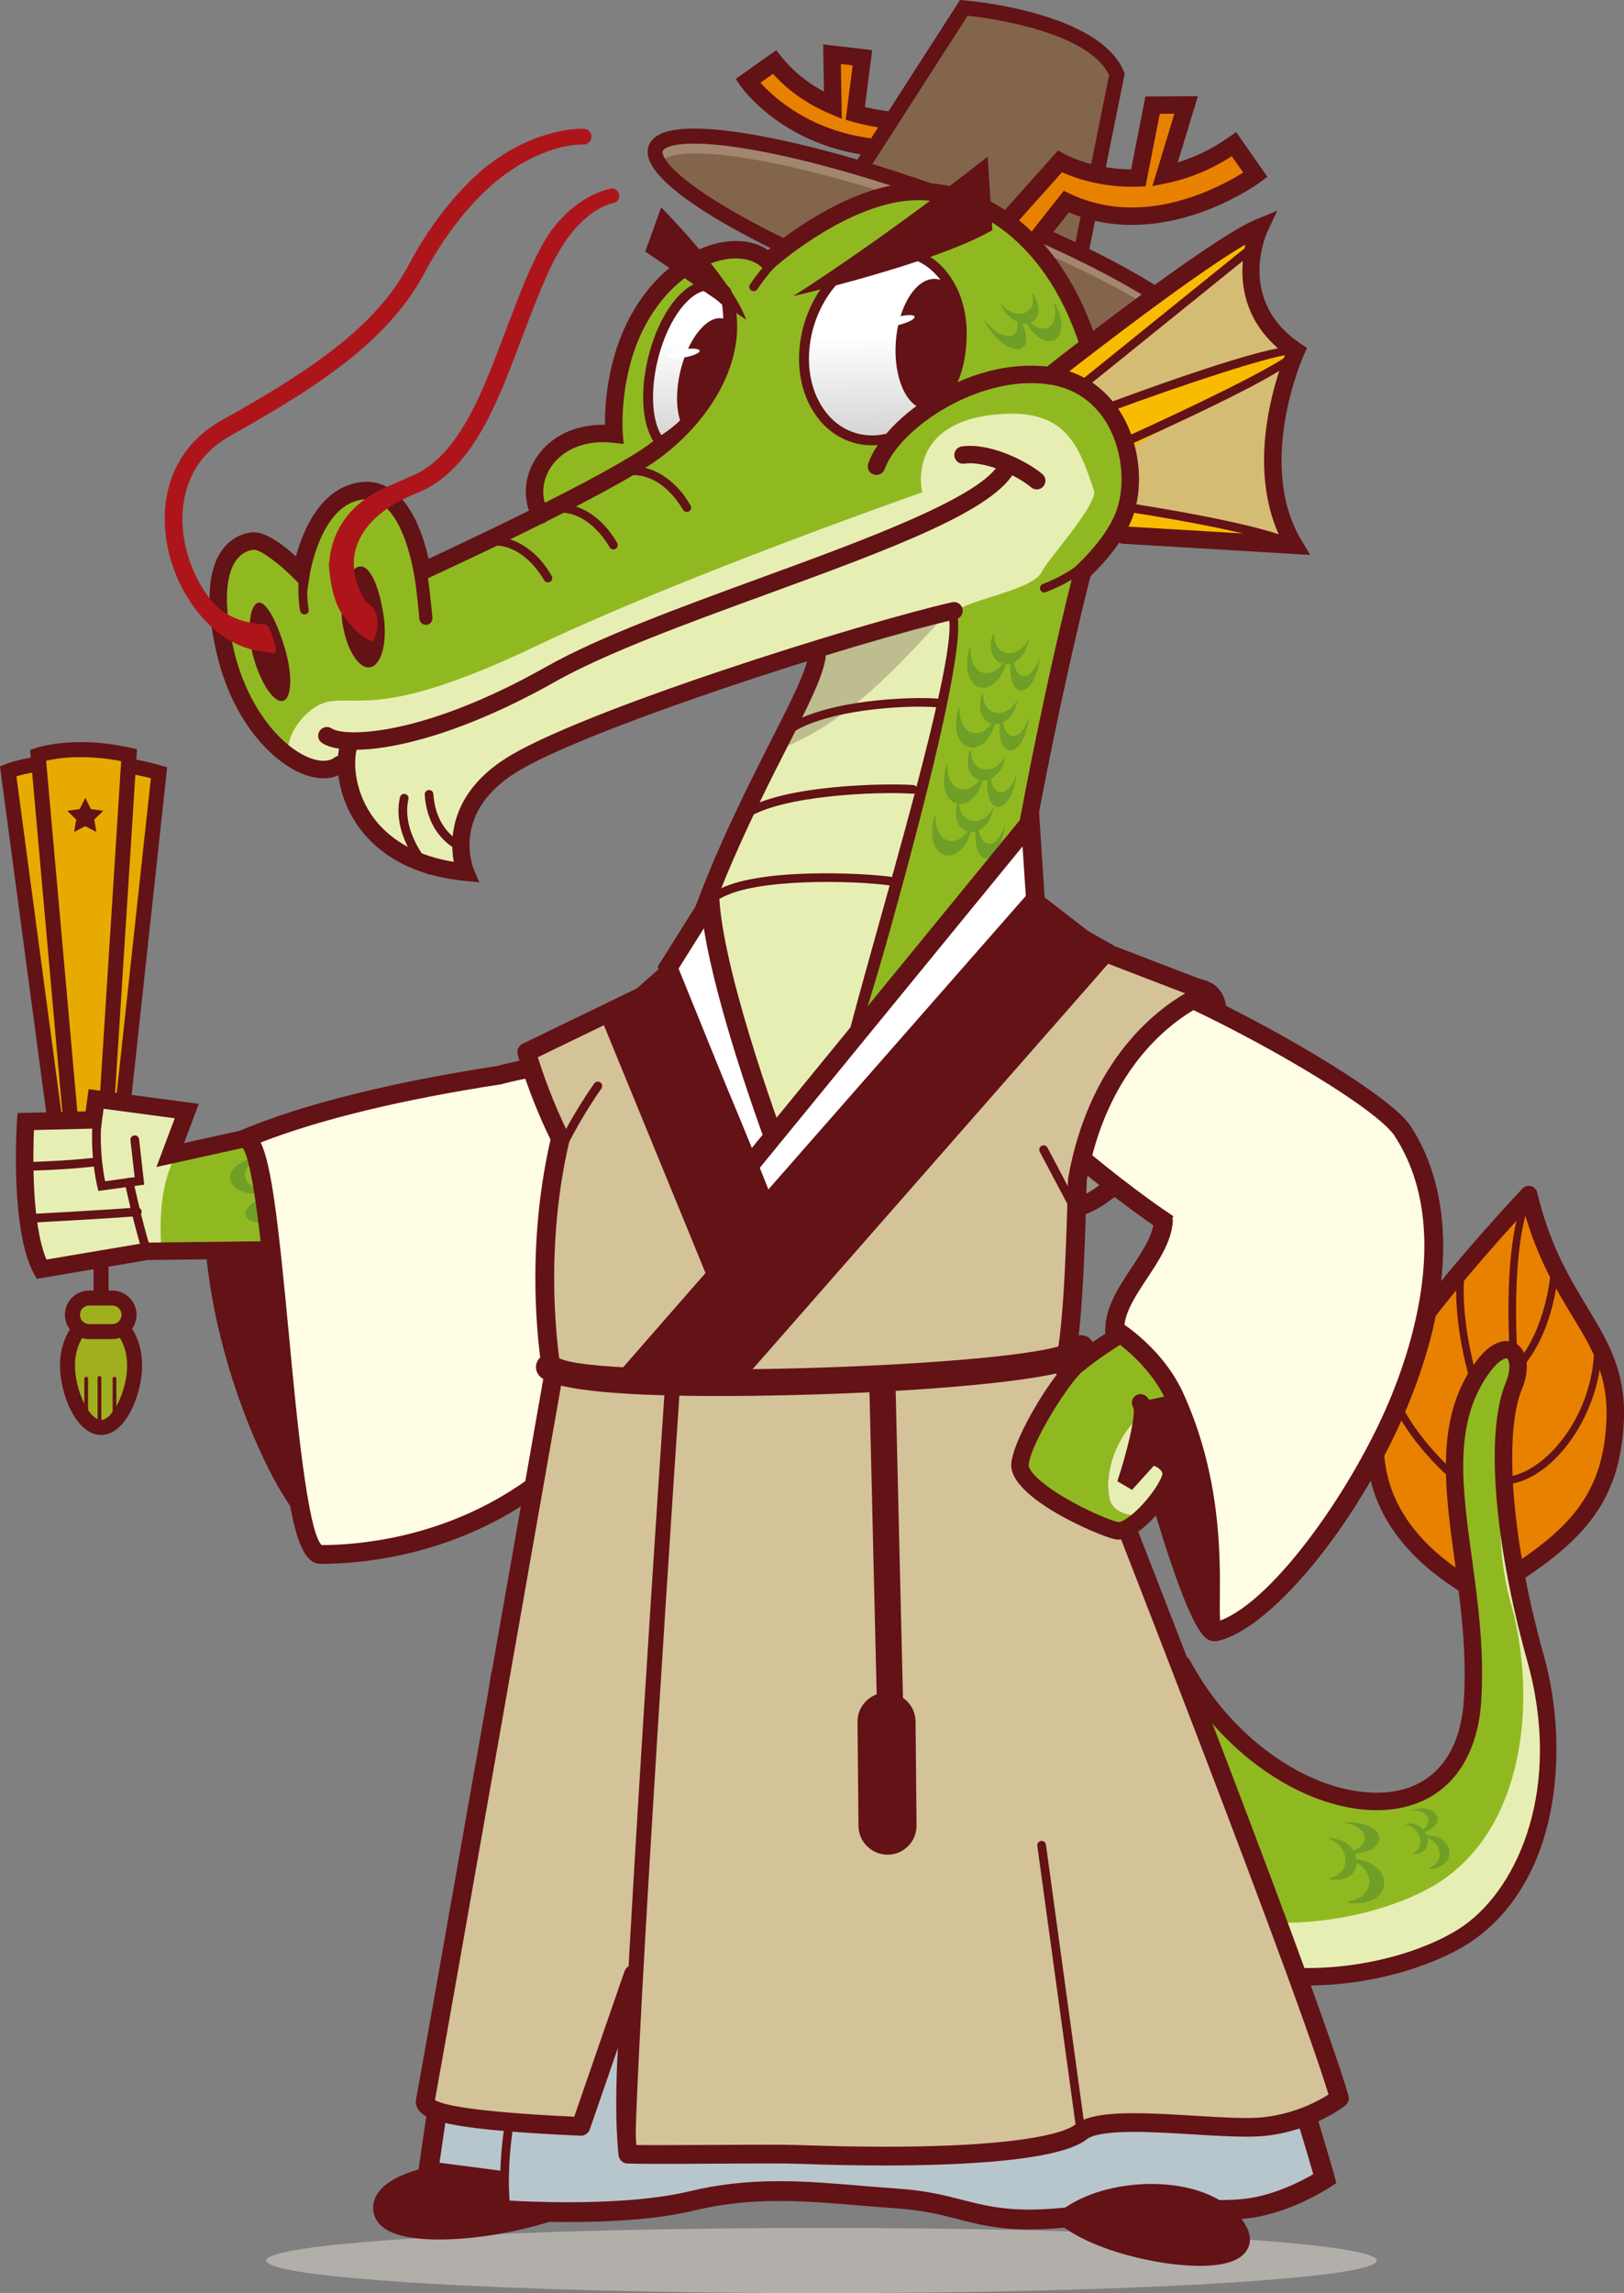 <?xml version="1.0" encoding="iso-8859-1"?>
<!-- Generator: Adobe Illustrator 26.0.1, SVG Export Plug-In . SVG Version: 6.00 Build 0)  -->
<svg version="1.1" id="&#xB808;&#xC774;&#xC5B4;_1" xmlns="http://www.w3.org/2000/svg" xmlns:xlink="http://www.w3.org/1999/xlink"
	 x="0px" y="0px" viewBox="0 0 64.012 90.34" style="enable-background:new 0 0 64.012 90.34;" xml:space="preserve">
<rect x="0" y="0" width="64.012" height="90.34" fill="#808080" stroke="none"/>
<g>
	<path style="opacity:0.58;fill:#D5CFC6;" d="M54.266,89.056c0,0.709-9.798,1.284-21.888,1.284c-12.088,0-21.887-0.575-21.887-1.284
		c0-0.711,9.799-1.286,21.887-1.286C44.467,87.77,54.266,88.345,54.266,89.056z"/>
	<g>
		<path style="fill:#631216;" d="M8.056,47.889c0,5.758,3.322,12.403,4.43,12.403c1.108,0-0.874-13.547-0.874-13.547L8.056,47.889z"
			/>
		<g>
			<g>
				<path style="fill:#E7AA00;" d="M3.387,45.928l-0.7-15.723c0,0,1.414-0.396,3.582,0.24L4.66,45.273L3.387,45.928z"/>
				<path style="fill:#631216;" d="M3.113,46.403l-0.732-16.42l0.227-0.063c0.019-0.006,0.483-0.132,1.272-0.132
					c0.795,0,1.626,0.124,2.471,0.372l0.237,0.07L4.936,45.463L3.113,46.403z M2.993,30.444l0.669,15.01l0.721-0.372L5.947,30.66
					c-0.708-0.187-1.403-0.282-2.067-0.282C3.486,30.378,3.182,30.413,2.993,30.444z"/>
			</g>
			<g>
				<path style="fill:#E7AA00;" d="M2.399,45.922l-2.077-15.54c0,0,1.371-0.581,3.58-0.236L3.607,45.101L2.399,45.922z"/>
				<path style="fill:#631216;" d="M2.17,46.434L0,30.197l0.207-0.087c0.036-0.015,0.888-0.369,2.319-0.369
					c0.464,0,0.943,0.038,1.422,0.112l0.256,0.041L3.899,45.26L2.17,46.434z M0.647,30.583l1.982,14.826l0.685-0.466l0.288-14.542
					c-0.363-0.046-0.725-0.07-1.077-0.07C1.616,30.331,0.962,30.487,0.647,30.583z"/>
			</g>
			<g>
				<path style="fill:#E7AA00;" d="M2.896,45.403L1.502,29.749c0,0,1.394-0.489,3.586,0l-0.95,14.914L2.896,45.403z"/>
				<path style="fill:#631216;" d="M2.644,45.898L1.187,29.546l0.217-0.076c0.027-0.009,0.68-0.234,1.781-0.234
					c0.638,0,1.301,0.076,1.968,0.225l0.246,0.055L4.423,44.838L2.644,45.898z M1.817,29.97l1.331,14.94l0.705-0.42l0.923-14.504
					c-0.541-0.105-1.075-0.158-1.592-0.158C2.546,29.827,2.074,29.91,1.817,29.97z"/>
			</g>
		</g>
		<g>
			<path style="fill:#979481;" d="M41.725,47.212c1.318,2.156,7.826-6.793,5.907-8.122C45.713,37.762,40.102,44.554,41.725,47.212z"
				/>
			<path style="fill:#631216;" d="M42.308,47.916L42.308,47.916c-0.378-0.001-0.696-0.182-0.898-0.511
				c-0.844-1.38,0.039-3.385,0.641-4.457c1.212-2.161,3.413-4.396,4.998-4.396c0.3,0,0.565,0.079,0.793,0.236
				c0.382,0.264,0.745,0.872,0.31,2.264C47.383,43.512,44.143,47.916,42.308,47.916z M47.049,39.289
				c-1.119,0-3.154,1.878-4.355,4.02c-0.889,1.584-1.127,2.938-0.654,3.711c0.068,0.112,0.146,0.157,0.267,0.157l0,0
				c1.24,0,4.361-3.854,5.14-6.345c0.231-0.742,0.222-1.266-0.026-1.438C47.319,39.323,47.198,39.289,47.049,39.289z"/>
		</g>
		<g>
			<g>
				<path style="fill:#E88100;" d="M59.077,62.418c3.101-1.92,4.436-3.393,4.583-6.399c0.175-3.514-2.297-4.337-3.402-8.957
					c0,0-2.451,2.583-4.281,5.02c-1.63,2.171-3.692,6.94,1.771,10.337H59.077z"/>
				<path style="fill:#631216;" d="M59.077,62.761h-1.329c-0.064,0-0.126-0.018-0.181-0.052c-2.049-1.273-3.262-2.854-3.608-4.699
					c-0.517-2.754,1.046-5.208,1.742-6.135c1.822-2.425,4.283-5.024,4.308-5.05c0.087-0.091,0.217-0.128,0.338-0.095
					c0.121,0.032,0.216,0.13,0.245,0.252c0.497,2.081,1.279,3.374,1.969,4.513c0.827,1.366,1.541,2.546,1.443,4.54
					c-0.161,3.259-1.725,4.805-4.746,6.675C59.203,62.743,59.141,62.761,59.077,62.761z M57.847,62.074h1.133
					c2.822-1.758,4.192-3.131,4.338-6.074c0.088-1.785-0.544-2.83-1.344-4.151c-0.646-1.068-1.371-2.265-1.889-4.097
					c-0.78,0.845-2.487,2.74-3.833,4.535c-0.642,0.854-2.083,3.11-1.617,5.596C54.938,59.507,56.019,60.917,57.847,62.074z"/>
			</g>
			<g>
				<path style="fill:#631216;" d="M57.383,58.384c-0.033,0-0.067-0.011-0.094-0.035c-0.096-0.08-2.363-1.99-2.755-4.143
					c-0.015-0.08,0.038-0.156,0.118-0.172c0.079-0.014,0.157,0.038,0.172,0.119c0.372,2.048,2.63,3.95,2.653,3.968
					c0.063,0.052,0.071,0.145,0.018,0.208C57.467,58.366,57.425,58.384,57.383,58.384z"/>
				<path style="fill:#631216;" d="M58.155,54.714c-0.062,0-0.12-0.04-0.14-0.102c-0.032-0.096-0.78-2.372-0.586-4.502
					c0.007-0.081,0.078-0.14,0.16-0.133c0.081,0.007,0.141,0.079,0.133,0.161c-0.188,2.069,0.565,4.358,0.572,4.382
					c0.026,0.077-0.016,0.16-0.093,0.187C58.187,54.711,58.171,54.714,58.155,54.714z"/>
				<path style="fill:#631216;" d="M59.701,54.134c-0.016,0-0.034-0.001-0.05-0.008c-0.053-0.021-0.091-0.069-0.096-0.126
					c-0.018-0.197-0.423-4.839,0.57-7c0.034-0.074,0.122-0.107,0.196-0.073c0.074,0.034,0.106,0.121,0.072,0.196
					c-0.808,1.763-0.644,5.388-0.569,6.511c1.096-1.318,1.273-3.307,1.275-3.329c0.007-0.081,0.078-0.141,0.159-0.135
					c0.082,0.007,0.142,0.078,0.135,0.16c-0.009,0.096-0.214,2.388-1.588,3.762C59.778,54.119,59.74,54.134,59.701,54.134z"/>
				<path style="fill:#631216;" d="M59.289,58.495c-0.077,0-0.141-0.06-0.147-0.139c-0.006-0.082,0.056-0.151,0.138-0.157
					c1.611-0.101,3.557-2.434,3.557-5.178c0-0.082,0.066-0.148,0.147-0.148c0.082,0,0.148,0.066,0.148,0.148
					c0,2.64-1.898,5.352-3.833,5.473C59.295,58.495,59.292,58.495,59.289,58.495z"/>
			</g>
			<path style="fill:#90B921;" d="M46.822,65.961c3.247,5.611,10.828,7.251,11.222,1.034c0.327-5.18-1.979-9.719,0.327-13.033
				c1.046-1.506,1.824-0.617,1.296,0.648c-0.72,1.729-0.504,5.836,0.866,10.736c0.917,3.281,0.735,8.373-2.604,10.772
				c-1.645,1.182-5.212,2.215-8.638,1.548l-7.31-3.765L46.822,65.961z"/>
			<path style="fill:#E7EEB4;" d="M59.29,58.347c-0.228,1.443-0.224,3.082,0.277,4.873c0.917,3.282,0.734,8.374-2.603,10.772
				c-1.647,1.183-5.214,2.215-8.639,1.549l-5.588-2.879l-0.756,1.238l7.31,3.765c3.426,0.666,6.993-0.366,8.638-1.548
				c3.34-2.399,3.521-7.49,2.604-10.772C59.792,62.697,59.39,60.282,59.29,58.347z"/>
			<path style="fill:#631216;" d="M51.526,78.219c-0.792,0-1.566-0.072-2.302-0.216l-0.048-0.009l-0.044-0.023l-7.637-3.934
				l5.333-8.748l0.289,0.501c1.65,2.847,4.591,4.836,7.152,4.836c2.033,0,3.284-1.331,3.43-3.653
				c0.122-1.932-0.126-3.757-0.367-5.523c-0.387-2.838-0.751-5.518,0.755-7.684c0.539-0.775,0.998-0.937,1.288-0.937
				c0.257,0,0.478,0.119,0.625,0.34c0.246,0.369,0.24,0.958-0.017,1.573c-0.614,1.473-0.58,5.295,0.878,10.512
				c0.52,1.86,0.629,3.999,0.301,5.868c-0.406,2.317-1.455,4.14-3.035,5.275C56.866,77.303,54.335,78.219,51.526,78.219z
				 M49.404,77.339c0.678,0.129,1.392,0.193,2.122,0.193c2.656,0,5.029-0.849,6.202-1.693c2.157-1.55,3.852-5.466,2.472-10.402
				c-1.32-4.726-1.654-9.029-0.851-10.96c0.185-0.442,0.171-0.79,0.08-0.928c-0.025-0.035-0.038-0.035-0.054-0.035
				c-0.103,0-0.371,0.136-0.724,0.643c-1.354,1.946-1.023,4.381-0.638,7.2c0.245,1.799,0.498,3.658,0.372,5.659
				c-0.17,2.69-1.709,4.297-4.116,4.297c-2.644,0-5.638-1.906-7.448-4.694l-4.357,7.147L49.404,77.339z"/>
			<g style="opacity:0.4;">
				<g>
					<path style="fill:#417730;" d="M53.15,74.968c2.039,0.201,1.812-1.981-0.324-1.724L53.15,74.968z"/>
					<path style="fill:#90B921;" d="M52.568,74.921c2.04,0.201,1.812-1.98-0.324-1.724L52.568,74.921z"/>
				</g>
				<g>
					<path style="fill:#417730;" d="M52.943,73.048c2.026,0.086,1.867-1.484-0.271-1.235L52.943,73.048z"/>
					<path style="fill:#90B921;" d="M52.364,73.032c2.027,0.085,1.865-1.484-0.273-1.236L52.364,73.032z"/>
				</g>
				<g>
					<path style="fill:#417730;" d="M52.418,74.038c1.563,0.224,1.35-1.806-0.278-1.606L52.418,74.038z"/>
					<path style="fill:#90B921;" d="M51.973,73.984c1.562,0.224,1.349-1.804-0.279-1.605L51.973,73.984z"/>
				</g>
			</g>
			<g style="opacity:0.4;">
				<g>
					<path style="fill:#417730;" d="M56.356,73.635c1.346-0.139,0.79-1.721-0.533-1.23L56.356,73.635z"/>
					<path style="fill:#90B921;" d="M55.973,73.681c1.347-0.137,0.789-1.721-0.532-1.23L55.973,73.681z"/>
				</g>
				<g>
					<path style="fill:#417730;" d="M55.862,72.242c1.316-0.223,0.917-1.362-0.407-0.876L55.862,72.242z"/>
					<path style="fill:#90B921;" d="M55.487,72.312c1.316-0.224,0.917-1.362-0.407-0.876L55.487,72.312z"/>
				</g>
				<g>
					<path style="fill:#417730;" d="M55.712,73.048c1.045-0.054,0.526-1.525-0.481-1.148L55.712,73.048z"/>
					<path style="fill:#90B921;" d="M55.416,73.071c1.045-0.055,0.526-1.526-0.481-1.148L55.416,73.071z"/>
				</g>
			</g>
		</g>
		<g>
			<path style="fill:#FFFDE4;" d="M45.86,48.098c-0.103,1.433-1.924,2.818-1.921,4.281c0,0,1.593,0.964,2.364,2.659
				c2.215,4.873,0.982,9.387,1.618,9.24c3.405-0.783,11.738-13.066,7.349-19.741c-1.143-1.737-11.559-7.337-13.397-6.775
				c-2.367,4.432-1.004,6.431,0.91,8.009C44.531,47.212,45.86,48.098,45.86,48.098z"/>
			<path style="fill:#631216;" d="M47.893,64.651L47.893,64.651c-0.126,0-0.244-0.05-0.333-0.14
				c-0.227-0.229-0.224-0.654-0.217-1.585c0.013-1.618,0.036-4.627-1.376-7.736c-0.715-1.572-2.204-2.485-2.218-2.494l-0.178-0.107
				l-0.001-0.207c-0.003-0.869,0.523-1.663,1.031-2.432c0.387-0.586,0.755-1.141,0.863-1.675c-0.433-0.301-1.555-1.097-2.917-2.219
				c-1.991-1.641-3.491-3.803-0.999-8.468l0.073-0.134l0.146-0.045c0.122-0.037,0.26-0.055,0.424-0.055
				c2.608,0,12.267,5.275,13.389,6.982c1.736,2.639,1.735,6.48-0.002,10.815c-1.823,4.545-5.361,8.978-7.571,9.488
				C47.967,64.647,47.93,64.651,47.893,64.651z M44.321,52.189c0.466,0.323,1.662,1.254,2.319,2.697
				c1.48,3.256,1.456,6.372,1.442,8.045c-0.003,0.328-0.006,0.688,0.01,0.912c2.134-0.783,5.342-5.333,6.799-8.968
				c0.953-2.377,2.229-6.854,0.071-10.134c-1.034-1.573-10.371-6.65-12.772-6.65c-0.027,0-0.051,0.001-0.074,0.003
				c-2.233,4.291-0.708,6.065,0.902,7.391c1.714,1.413,3.034,2.297,3.047,2.305l0.179,0.12l-0.015,0.214
				c-0.055,0.788-0.541,1.523-1.01,2.233C44.795,50.995,44.394,51.602,44.321,52.189z"/>
		</g>
		<g>
			<g>
				<path style="fill:#631216;" d="M49.995,52.379c-1.611-0.804-3.711-0.39-5.745-0.307c-0.1,0.313-0.163,0.615-0.161,0.899
					c0,0,2.878,11.529,3.833,11.307c1.577-0.362,4.209-3.191,6.147-6.787C53.305,55.343,52.03,53.496,49.995,52.379z"/>
				<path style="fill:#631216;" d="M47.895,64.651L47.895,64.651c-0.377-0.001-0.891-0.001-2.626-5.922
					c-0.821-2.801-1.532-5.641-1.539-5.669l-0.012-0.088c-0.001-0.303,0.058-0.634,0.181-1.013l0.08-0.245l0.257-0.01
					c0.435-0.019,0.882-0.052,1.314-0.085c0.627-0.047,1.277-0.096,1.898-0.096c1.13,0,1.991,0.168,2.711,0.528
					c1.953,1.071,3.381,2.857,4.257,5.317l0.055,0.154l-0.077,0.144c-1.961,3.64-4.649,6.573-6.39,6.973
					C47.968,64.647,47.931,64.651,47.895,64.651z M44.458,52.927c1.237,4.946,2.847,10.283,3.485,10.964
					c1.327-0.402,3.767-2.857,5.722-6.43c-0.816-2.203-2.11-3.804-3.848-4.756c-0.601-0.301-1.357-0.443-2.368-0.443
					c-0.593,0-1.201,0.046-1.843,0.094c-0.352,0.027-0.714,0.054-1.074,0.074C44.485,52.612,44.461,52.778,44.458,52.927z"/>
			</g>
		</g>
		<g>
			<g>
				<g>
					<g>
						<path style="fill:#631216;" d="M21.754,87.086c-2.659,0.886-6.424,1.108-6.645,0c-0.22-1.107,2.879-1.993,6.645-1.328V87.086z
							"/>
						<path style="fill:#631216;" d="M17.306,88.227c-1.571,0-2.438-0.358-2.58-1.064c-0.042-0.208-0.035-0.525,0.237-0.856
							c0.591-0.721,2.217-1.169,4.244-1.169c0.853,0,1.731,0.079,2.614,0.235l0.324,0.057v1.938l-0.267,0.089
							C20.453,87.932,18.7,88.227,17.306,88.227z M19.207,85.919c-2.003,0-3.292,0.458-3.64,0.883
							c-0.094,0.114-0.08,0.182-0.075,0.207c0.035,0.175,0.548,0.436,1.815,0.436c1.231,0,2.76-0.244,4.058-0.644v-0.714
							C20.634,85.976,19.911,85.919,19.207,85.919z"/>
					</g>
					<g>
						<path style="fill:#B7C6CC;" d="M19.741,66.002c-0.793,5.453-2.86,19.535-2.86,19.535l2.594,0.34l0.298,1.189
							c0,0,4.597,0.34,7.472-0.354c2.874-0.694,5.254-0.298,8.128-0.099c2.874,0.198,3.197,1.183,7.162,0.686
							c3.965-0.495,5.056-0.099,6.642-0.296c1.586-0.199,3.046-1.169,3.046-1.169s-5.806-21.073-12.893-27.275l-17.11,0.009
							L19.741,66.002z"/>
						<path style="fill:#631216;" d="M40.567,87.828c-1.238,0-2.004-0.196-2.814-0.404c-0.673-0.173-1.369-0.352-2.408-0.423
							c-0.504-0.035-0.993-0.076-1.473-0.116c-1.09-0.092-2.12-0.177-3.158-0.177c-1.226,0-2.299,0.121-3.379,0.382
							c-1.233,0.297-2.899,0.448-4.954,0.448l0,0c-1.481,0-2.592-0.081-2.638-0.084l-0.282-0.021l-0.301-1.206l-2.723-0.356
							l0.058-0.392c0,0,2.066-14.083,2.86-19.534l0.015-0.068l2.566-7.701l17.539-0.01l0.111,0.097
							c2.987,2.614,6.087,8.036,9.212,16.116c2.317,5.992,3.787,11.296,3.802,11.349l0.074,0.272l-0.236,0.156
							c-0.062,0.043-1.555,1.025-3.213,1.232c-0.352,0.044-0.701,0.063-1.135,0.063c-0.235,0-0.477-0.005-0.738-0.011
							c-0.298-0.007-0.621-0.015-0.987-0.015c-0.731,0-1.919,0.028-3.782,0.259C41.825,87.782,41.166,87.828,40.567,87.828z
							 M30.714,85.928c1.07,0,2.117,0.088,3.223,0.18c0.476,0.039,0.962,0.081,1.462,0.115c1.109,0.077,1.841,0.264,2.547,0.445
							c0.762,0.194,1.481,0.379,2.621,0.379c0.565,0,1.193-0.043,1.919-0.134c1.905-0.238,3.125-0.266,3.878-0.266
							c0.372,0,0.702,0.008,1.005,0.014c0.254,0.005,0.491,0.011,0.72,0.011c0.4,0,0.72-0.018,1.037-0.057
							c1.114-0.139,2.178-0.693,2.639-0.961c-0.719-2.509-6.156-20.927-12.585-26.704l-16.682,0.008l-2.378,7.135
							c-0.717,4.933-2.458,16.8-2.796,19.109l2.464,0.321l0.292,1.171c0.422,0.025,1.278,0.064,2.3,0.064
							c1.965,0,3.615-0.147,4.771-0.425C28.294,86.056,29.425,85.928,30.714,85.928z"/>
					</g>
					<path style="fill:#631216;" d="M19.94,87.174c-0.088,0-0.163-0.066-0.171-0.155c-0.467-4.662,2.254-9.939,2.281-9.992
						c0.045-0.084,0.148-0.116,0.232-0.072c0.084,0.044,0.117,0.148,0.073,0.232c-0.027,0.052-2.701,5.24-2.244,9.799
						c0.01,0.094-0.059,0.179-0.153,0.188C19.951,87.174,19.945,87.174,19.94,87.174z"/>
					<g>
						<path style="fill:#631216;" d="M42.093,87.374c1.771-1.328,5.535-1.328,6.643,0.444
							C49.844,89.588,44.085,88.924,42.093,87.374z"/>
						<path style="fill:#631216;" d="M47.288,89.265c-1.636,0-4.179-0.605-5.436-1.583l-0.403-0.314l0.409-0.306
							c0.856-0.642,2.173-1.025,3.523-1.025c1.692,0,3.07,0.588,3.685,1.574c0.288,0.459,0.213,0.799,0.099,1.004
							C48.927,89.047,48.296,89.265,47.288,89.265z M42.819,87.383c1.202,0.671,3.154,1.103,4.47,1.103
							c0.868,0,1.157-0.18,1.195-0.249c0.008-0.014,0-0.087-0.077-0.212c-0.466-0.745-1.625-1.207-3.024-1.207
							C44.435,86.817,43.518,87.023,42.819,87.383z"/>
					</g>
				</g>
				<path style="fill:#90B921;" d="M17.455,43.131L6.711,45.504l0.651-1.733l-3.575-0.476l-0.109,0.824l-2.666,0.064
					c0,0-0.276,4.16,0.622,5.819l4.152-0.705l15.411-0.184L17.455,43.131z"/>
				<g style="opacity:0.4;">
					<g>
						<path style="fill:#417730;" d="M10.308,45.545c-2.07,0.33-1.347,2.024,0.714,1.303L10.308,45.545z"/>
						<path style="fill:#90B921;" d="M10.897,45.444c-2.071,0.329-1.348,2.022,0.714,1.301L10.897,45.444z"/>
					</g>
					<g>
						<path style="fill:#417730;" d="M10.951,47.033c-2.031,0.421-1.514,1.639,0.55,0.925L10.951,47.033z"/>
						<path style="fill:#90B921;" d="M11.528,46.908c-2.03,0.421-1.514,1.637,0.551,0.923L11.528,46.908z"/>
					</g>
					<g>
						<path style="fill:#417730;" d="M11.246,46.116c-1.603,0.196-0.929,1.77,0.641,1.217L11.246,46.116z"/>
						<path style="fill:#90B921;" d="M11.7,46.051c-1.602,0.197-0.929,1.77,0.641,1.218L11.7,46.051z"/>
					</g>
				</g>
				<path style="fill:#E7EEB4;" d="M6.962,45.444l-0.251,0.059l0.651-1.733l-3.575-0.476l-0.109,0.824l-2.666,0.064
					c0,0-0.276,4.16,0.622,5.819l4.152-0.705l0.577-0.007C6.281,47.953,6.324,46.615,6.962,45.444z"/>
				<path style="fill:#631216;" d="M1.449,50.382l-0.117-0.217c-0.935-1.725-0.674-5.83-0.663-6.004l0.021-0.313l2.686-0.065
					l0.117-0.874l4.342,0.578l-0.58,1.544l10.363-2.288l4.193,6.707L5.816,49.639L1.449,50.382z M1.339,44.519
					c-0.04,0.932-0.098,3.708,0.493,5.101l3.95-0.667l14.801-0.176l-3.29-5.259L6.167,45.974l0.721-1.92L4.083,43.68L3.98,44.455
					L1.339,44.519z"/>
				<path style="opacity:0.22;fill:#2B0C0C;" d="M18.392,42.81l-1.378,0.32c-0.126,0.105,0.243,0.015,0.191,0.186
					c-0.373,1.218-4.317,4.548-2.547,5.524l7.475-0.048L18.392,42.81z"/>
				<g>
					<g>
						<path style="fill:#FFFDE4;" d="M19.674,42.357c-4.178,0.637-7.648,1.512-9.99,2.493c1.311,0.423,1.416,16.39,2.953,16.39
							c1.538,0,12.847-0.148,14.952-15.109C28.475,39.824,19.674,42.357,19.674,42.357z"/>
						<path style="fill:#631216;" d="M12.637,61.609c-1.042,0-1.372-2.453-1.983-8.945c-0.278-2.954-0.658-6.991-1.115-7.473
							L8.62,44.895l0.921-0.386c2.404-1.006,5.881-1.875,10.054-2.513c0.226-0.063,1.889-0.51,3.684-0.51
							c1.821,0,3.144,0.459,3.931,1.364c0.693,0.798,0.943,1.919,0.744,3.333c-0.901,6.403-3.549,10.923-7.868,13.432
							C17.098,61.35,14.137,61.609,12.637,61.609z M10.277,45.008c0.421,0.888,0.684,3.035,1.112,7.587
							c0.291,3.1,0.73,7.767,1.292,8.275c2.987-0.011,12.62-1.136,14.541-14.791c0.168-1.193-0.023-2.117-0.57-2.746
							c-0.641-0.737-1.776-1.111-3.374-1.111c-1.786,0-3.486,0.484-3.503,0.489l-0.047,0.01
							C15.861,43.312,12.608,44.099,10.277,45.008z"/>
					</g>
				</g>
				<path style="fill:#631216;" d="M3.879,46.918L3.841,46.77c-0.016-0.065-0.399-1.61-0.099-3.386
					c0.016-0.094,0.104-0.157,0.197-0.141c0.093,0.016,0.157,0.104,0.141,0.199c-0.234,1.393-0.024,2.669,0.062,3.094l1.165-0.16
					l-0.165-1.458C5.131,44.825,5.2,44.74,5.293,44.729c0.092-0.012,0.18,0.057,0.19,0.152l0.202,1.79L3.879,46.918z"/>
				<path style="fill:#631216;" d="M1.172,46.119c-0.093,0-0.169-0.075-0.171-0.168c-0.002-0.095,0.073-0.173,0.168-0.175
					c0.013-0.001,1.309-0.028,2.506-0.162c0.09-0.011,0.179,0.057,0.189,0.151c0.011,0.095-0.057,0.18-0.151,0.19
					c-1.212,0.137-2.525,0.165-2.537,0.165H1.172z"/>
				<path style="fill:#631216;" d="M5.786,49.467c-0.074,0-0.141-0.047-0.165-0.12c-0.377-1.21-0.697-2.727-0.699-2.741
					c-0.019-0.093,0.04-0.184,0.133-0.204c0.092-0.019,0.184,0.04,0.203,0.133c0.003,0.015,0.32,1.516,0.691,2.71
					c0.028,0.091-0.022,0.187-0.113,0.215C5.82,49.465,5.802,49.467,5.786,49.467z"/>
				<g>
					<g>
						<g>
							<path style="fill:#E88100;" d="M29.475,3.192l1.055-0.746c0.665,0.833,1.498,1.368,2.3,1.712l-0.034-2.024l1.198,0.14
								l-0.28,2.196c1.112,0.316,1.992,0.3,1.992,0.3l0.246,2.965l-1.387,0.068l0.002-1.985C31.077,5.495,29.475,3.192,29.475,3.192
								z"/>
							<path style="fill:#631216;" d="M34.221,8.164l0.002-2.038c-3.391-0.435-4.963-2.641-5.031-2.737l-0.194-0.28l1.598-1.13
								l0.203,0.254c0.443,0.557,1.008,1.019,1.678,1.377l-0.03-1.86l1.931,0.225l-0.287,2.24c0.825,0.201,1.461,0.212,1.592,0.212
								h0.315l0.049,0.315l0.276,3.319L34.221,8.164z M29.974,3.259c0.531,0.589,2.042,1.978,4.624,2.218l0.313,0.029l-0.002,1.938
								L35.58,7.41l-0.191-2.306c-0.369-0.022-1.019-0.09-1.77-0.304l-0.284-0.081l0.274-2.143l-0.464-0.054l0.035,2.16
								l-0.488-0.209c-0.886-0.379-1.632-0.905-2.222-1.565L29.974,3.259z"/>
						</g>
						<g>
							<path style="fill:#83654C;" d="M33.488,7.315l4.503-7.007c0,0,5.127,0.427,6.032,2.621l-1.61,7.989L33.488,7.315z"/>
							<path style="fill:#631216;" d="M42.633,11.325l-9.587-3.87L37.839,0l0.177,0.014c0.217,0.018,5.318,0.468,6.281,2.802
								l0.035,0.082L42.633,11.325z M33.93,7.174l8.265,3.336l1.521-7.549c-0.82-1.722-4.7-2.245-5.575-2.342L33.93,7.174z"/>
						</g>
						<path style="fill:#A2866F;" d="M47.587,13.809c-0.41,1.117-5.607,0.238-11.611-1.961c-6.003-2.199-10.539-4.885-10.131-6
							c0.409-1.117,5.608-0.239,11.611,1.96C43.461,10.006,47.995,12.692,47.587,13.809z"/>
						<g>
							<path style="fill:#83654C;" d="M35.976,11.848c5.803,2.125,10.852,3.016,11.553,2.065c-0.814-1.306-4.87-3.542-10.003-5.422
								c-5.803-2.125-10.853-3.016-11.553-2.066C26.787,7.733,30.844,9.969,35.976,11.848z"/>
						</g>
						<path style="fill:#631216;" d="M46.081,14.588c-2.147,0-6.058-0.944-10.205-2.463c-4.481-1.641-10.924-4.694-10.307-6.38
							c0.167-0.457,0.75-0.679,1.784-0.679c2.147,0,6.059,0.944,10.205,2.463c2.921,1.069,5.59,2.288,7.519,3.43
							c3.179,1.883,2.884,2.686,2.787,2.949C47.697,14.366,47.113,14.588,46.081,14.588z M27.352,5.658
							c-1.091,0-1.218,0.26-1.229,0.29c-0.077,0.21,0.355,0.948,2.534,2.239c1.898,1.124,4.533,2.327,7.42,3.384
							c4.088,1.497,7.921,2.427,10.002,2.427c1.091,0,1.217-0.262,1.229-0.291c0.077-0.21-0.354-0.947-2.533-2.239
							c-1.898-1.124-4.534-2.326-7.421-3.383C33.268,6.588,29.435,5.658,27.352,5.658z"/>
						<g>
							<path style="fill:#E88100;" d="M48.641,5.68c-0.953,0.666-1.876,1.027-2.723,1.2l0.836-2.744L45.431,4.14l-0.563,2.87
								c-1.828,0.072-3.09-0.648-3.09-0.648l-2.041,2.282l0.726,1.283l1.567-1.983c3.671,1.746,7.455-1.056,7.455-1.056L48.641,5.68
								z"/>
							<path style="fill:#631216;" d="M40.415,10.541l-1.098-1.941l2.39-2.673l0.242,0.138c0.01,0.006,1.082,0.601,2.635,0.607
								l0.565-2.872l2.068-0.009l-0.795,2.608c0.696-0.212,1.374-0.546,2.021-0.999l0.281-0.197l1.232,1.763l-0.268,0.199
								c-0.094,0.07-2.323,1.696-5.076,1.696l0,0c-0.872,0-1.704-0.166-2.479-0.493L40.415,10.541z M40.158,8.69l0.353,0.624
								l1.419-1.797l0.247,0.117c0.753,0.359,1.573,0.539,2.436,0.539l0,0c1.996,0,3.735-0.962,4.39-1.376l-0.451-0.644
								c-0.817,0.525-1.678,0.882-2.564,1.064l-0.565,0.116L46.29,4.48l-0.576,0.003l-0.561,2.858l-0.271,0.011
								c-1.441,0.057-2.547-0.352-3.022-0.566L40.158,8.69z"/>
						</g>
					</g>
					<path style="fill:#F9BB00;" d="M41.372,14.801c0,0,6.441-5.088,8.286-5.845c0,0-1.413,2.976,1.428,4.877
						c0,0-2.02,4.42-0.072,7.647l-6.73-0.401L41.372,14.801z"/>
					<path style="fill:#D5BC74;" d="M50.775,13.606c-1.669-1.31-1.568-3.021-1.344-3.96c-2.544,2.019-4.945,4.047-7.642,6.055
						l0.29,0.622c2.779-0.513,5.492-1.481,8.113-2.558C50.386,13.718,50.579,13.661,50.775,13.606z"/>
					<path style="fill:#D5BC74;" d="M50.382,21.444l0.633,0.037c-1.634-2.707-0.476-6.256-0.061-7.327
						c-2.506,1.33-5.12,2.567-7.489,4.294c-0.094,0.083-0.19,0.164-0.288,0.243l0.548,1.18
						C46.023,19.995,48.206,20.676,50.382,21.444z"/>
					<path style="fill:#90B921;" d="M44.231,20.48c0.682-1.501,0.175-5.031-2.827-5.777l1.422-1.087
						c-0.987-4.77-4.765-6.417-7.38-6.015c-2.614,0.403-5.17,2.697-5.17,2.697c-1.113-1.076-3.856-0.286-5.264,2.591
						c-0.991,2.031-0.809,4.215-0.809,4.215c-2.464-0.284-3.777,2.005-2.828,3.268l-0.13-0.066c-2.332,1.162-4.6,2.2-4.6,2.2
						c-0.286-1.511-1.021-3.653-2.753-3.087c-1.627,0.532-2.025,3.169-2.025,3.169s-1.292-1.328-1.892-1.274
						c-0.6,0.055-1.937,0.652-1.114,4.291c0.822,3.639,3.479,5.328,4.534,4.512l0.356-0.768c-0.392,1.263,0.255,4.591,4.598,5.013
						c0,0-1.018-2.361,1.699-4.148c1.846-1.213,7.604-3.236,12.248-4.666l-0.094,0.301c-0.235,1.842-4.1,7.172-5.776,14.239
						c0.2,0.114,0.41,0.21,0.632,0.288l8.661-0.55c1.374-0.973,2.709-1.949,4.026-2.927c1.351-8.361,2.928-14.371,2.928-14.371
						C43.253,21.973,43.877,21.258,44.231,20.48z"/>
					<g style="opacity:0.4;">
						<g>
							<g>
								<path style="fill:#417730;" d="M36.829,32.151c-0.52,2,1.408,2.15,1.546-0.025L36.829,32.151z"/>
								<path style="fill:#90B921;" d="M36.967,31.578c-0.52,2.001,1.408,2.151,1.548-0.024L36.967,31.578z"/>
							</g>
							<g>
								<path style="fill:#417730;" d="M38.526,32.276c-0.417,2.008,0.969,2.119,1.115-0.057L38.526,32.276z"/>
								<path style="fill:#90B921;" d="M38.637,31.703c-0.415,2.007,0.97,2.118,1.116-0.057L38.637,31.703z"/>
							</g>
							<g>
								<path style="fill:#417730;" d="M37.757,31.582c-0.458,1.52,1.336,1.66,1.437,0.001L37.757,31.582z"/>
								<path style="fill:#90B921;" d="M37.879,31.148c-0.459,1.519,1.335,1.659,1.437,0H37.879z"/>
							</g>
						</g>
						<g>
							<g>
								<path style="fill:#417730;" d="M37.294,30.126c-0.52,1.999,1.41,2.151,1.548-0.025L37.294,30.126z"/>
								<path style="fill:#90B921;" d="M37.434,29.552c-0.52,2,1.409,2.151,1.547-0.025L37.434,29.552z"/>
							</g>
							<g>
								<path style="fill:#417730;" d="M38.992,30.251c-0.415,2.007,0.97,2.118,1.115-0.057L38.992,30.251z"/>
								<path style="fill:#90B921;" d="M39.104,29.678c-0.416,2.007,0.971,2.118,1.116-0.057L39.104,29.678z"/>
							</g>
							<g>
								<path style="fill:#417730;" d="M38.223,29.558c-0.458,1.519,1.335,1.659,1.437,0H38.223z"/>
								<path style="fill:#90B921;" d="M38.345,29.123c-0.457,1.52,1.335,1.659,1.438,0L38.345,29.123z"/>
							</g>
						</g>
						<g>
							<g>
								<path style="fill:#417730;" d="M37.775,27.902c-0.52,2,1.409,2.151,1.547-0.025L37.775,27.902z"/>
								<path style="fill:#90B921;" d="M37.913,27.329c-0.519,2,1.409,2.151,1.548-0.025L37.913,27.329z"/>
							</g>
							<g>
								<path style="fill:#417730;" d="M39.472,28.028c-0.415,2.008,0.97,2.119,1.115-0.057L39.472,28.028z"/>
								<path style="fill:#90B921;" d="M39.586,27.454c-0.416,2.008,0.969,2.118,1.115-0.058L39.586,27.454z"/>
							</g>
							<g>
								<path style="fill:#417730;" d="M38.704,27.334c-0.458,1.52,1.336,1.659,1.438,0H38.704z"/>
								<path style="fill:#90B921;" d="M38.826,26.899c-0.457,1.52,1.335,1.659,1.437,0H38.826z"/>
							</g>
						</g>
						<g>
							<g>
								<path style="fill:#417730;" d="M38.204,25.542c-0.52,2,1.409,2.15,1.547-0.025L38.204,25.542z"/>
								<path style="fill:#90B921;" d="M38.342,24.969c-0.519,2,1.409,2.151,1.547-0.024L38.342,24.969z"/>
							</g>
							<g>
								<path style="fill:#417730;" d="M39.901,25.667c-0.416,2.008,0.97,2.119,1.115-0.056L39.901,25.667z"/>
								<path style="fill:#90B921;" d="M40.014,25.094c-0.415,2.007,0.969,2.118,1.115-0.057L40.014,25.094z"/>
							</g>
							<g>
								<path style="fill:#417730;" d="M39.132,24.973c-0.458,1.521,1.336,1.66,1.436,0H39.132z"/>
								<path style="fill:#90B921;" d="M39.255,24.539c-0.458,1.52,1.334,1.659,1.436,0H39.255z"/>
							</g>
						</g>
					</g>
					<g style="opacity:0.4;">
						<g>
							<path style="fill:#417730;" d="M41.584,11.933c0.875,1.747-0.772,2.176-1.353,0.212L41.584,11.933z"/>
							<path style="fill:#90B921;" d="M41.342,11.432c0.875,1.747-0.772,2.177-1.352,0.212L41.342,11.432z"/>
						</g>
						<g>
							<path style="fill:#417730;" d="M40.034,12.287c1.201,1.846-0.479,2.066-1.404,0.041L40.034,12.287z"/>
							<path style="fill:#90B921;" d="M39.697,11.759c1.203,1.845-0.478,2.065-1.403,0.041L39.697,11.759z"/>
						</g>
						<g>
							<path style="fill:#417730;" d="M40.722,11.567c0.806,1.335-0.876,1.706-1.375,0.196L40.722,11.567z"/>
							<path style="fill:#90B921;" d="M40.5,11.184c0.806,1.334-0.877,1.705-1.375,0.195L40.5,11.184z"/>
						</g>
					</g>
					<g>
						
							<linearGradient id="SVGID_1_" gradientUnits="userSpaceOnUse" x1="-182.323" y1="268.522" x2="-181.925" y2="272.697" gradientTransform="matrix(0.997 0.074 -0.074 0.997 236.502 -241.041)">
							<stop  offset="0.017" style="stop-color:#FFFFFF"/>
							<stop  offset="1" style="stop-color:#D3D2D1"/>
						</linearGradient>
						<path style="fill:url(#SVGID_1_);" d="M37.083,15.755c0.372-0.539,0.644-1.185,0.763-1.889
							c0.317-1.868-0.546-3.507-1.969-3.895c-0.985,0.371-1.985,0.676-2.964,1.018c-0.573,0.616-0.999,1.444-1.157,2.377
							c-0.349,2.056,0.733,3.836,2.415,3.974c0.302,0.026,0.603-0.005,0.896-0.083C35.583,16.61,36.299,16.127,37.083,15.755z"/>
						<path style="fill:#631216;" d="M34.378,17.543L34.378,17.543c-0.075,0-0.149-0.002-0.224-0.009
							c-0.75-0.061-1.428-0.438-1.912-1.059c-0.632-0.814-0.879-1.958-0.679-3.141c0.158-0.933,0.587-1.813,1.207-2.477l0.032-0.035
							l0.046-0.016c0.382-0.133,0.767-0.262,1.154-0.39c0.593-0.198,1.207-0.402,1.805-0.627l0.06-0.022l0.06,0.016
							c1.53,0.416,2.437,2.186,2.11,4.117c-0.119,0.708-0.394,1.388-0.794,1.966l-0.03,0.043l-0.048,0.022
							c-0.846,0.401-1.501,0.888-1.947,1.446l-0.041,0.05l-0.062,0.017C34.871,17.51,34.622,17.543,34.378,17.543z M33.023,11.158
							c-0.551,0.605-0.933,1.399-1.074,2.241c-0.184,1.075,0.037,2.109,0.601,2.836c0.422,0.542,0.987,0.857,1.637,0.91
							c0.255,0.021,0.511,0,0.768-0.061c0.478-0.58,1.132-1.066,1.995-1.482c0.353-0.522,0.596-1.133,0.702-1.767
							c0.289-1.705-0.469-3.264-1.769-3.658c-0.585,0.219-1.181,0.417-1.758,0.609C33.757,10.908,33.389,11.03,33.023,11.158z"/>
					</g>
					<path style="fill:#631216;" d="M38.078,13.661c-0.106,1.419-0.81,2.524-1.575,2.468c-0.764-0.057-1.297-1.253-1.193-2.673
						c0.105-1.42,0.811-2.525,1.575-2.467C37.649,11.045,38.183,12.242,38.078,13.661z"/>
					<g>
						<path style="fill:#E7EEB4;" d="M39.505,16.308c-3.872,0.244-3.153,3.088-3.153,3.088s-9.415,3.287-15.201,6.047
							c-5.788,2.759-6.928,2.01-8.136,2.186c-0.849,0.124-1.77,1.224-1.665,2.142c0.797,0.574,1.58,0.705,2.048,0.343l0.356-0.768
							c-0.392,1.263,0.255,4.591,4.598,5.013c0,0-1.018-2.361,1.699-4.148c1.846-1.213,7.604-3.236,12.248-4.666l-0.094,0.301
							c-0.24,1.871-4.224,7.339-5.855,14.572l4.078,7.027l2.878-5.315c4.456-13.527,4.291-17.991,4.291-17.991
							c0.579-0.553,3.134-0.865,3.487-1.643c0.191-0.42,2.075-2.494,2.05-3.128C42.538,17.583,42.036,16.15,39.505,16.308z"/>
					</g>
					<g style="opacity:0.22;">
						<path style="fill:#2B0C0C;" d="M37.313,24.164c-1.796,0.395-3.571,0.723-5.211,1.441c0.065-0.019,0.13-0.039,0.194-0.059
							l-0.094,0.301c-0.094,0.729-0.757,2.008-1.628,3.723C33.315,28.567,35.326,26.341,37.313,24.164z"/>
					</g>
					<path style="fill:#631216;" d="M21.308,20.635c-0.119,0-0.236-0.064-0.299-0.175c-0.42-0.745-0.369-1.679,0.135-2.437
						c0.561-0.845,1.55-1.313,2.702-1.288c-0.007-0.743,0.08-2.404,0.859-3.998c1-2.045,2.596-2.99,3.756-3.194
						c0.705-0.124,1.335-0.014,1.809,0.308c0.691-0.573,2.862-2.241,5.125-2.59c2.757-0.423,6.244,1.316,7.823,6.155
						c0.058,0.18-0.04,0.373-0.221,0.432c-0.179,0.058-0.373-0.039-0.432-0.219C41.112,9.173,37.968,7.561,35.5,7.94
						c-2.485,0.382-4.969,2.59-4.993,2.613l-0.238,0.214l-0.23-0.223c-0.323-0.312-0.854-0.432-1.458-0.325
						c-0.993,0.174-2.371,1.006-3.258,2.82c-0.936,1.917-0.778,4.014-0.776,4.035l0.034,0.417l-0.416-0.048
						c-1.054-0.121-1.969,0.236-2.449,0.958c-0.36,0.542-0.401,1.201-0.109,1.72c0.093,0.165,0.035,0.375-0.129,0.468
						C21.424,20.62,21.366,20.635,21.308,20.635z"/>
					<g>
						<g>
							<path style="fill:#631216;" d="M33.083,43.189c-0.011,0-0.022-0.002-0.033-0.003c-0.093-0.018-0.155-0.107-0.136-0.2
								c0.238-1.249,0.923-3.701,1.716-6.539c1.331-4.762,2.988-10.689,2.781-12.062c-0.014-0.094,0.051-0.181,0.144-0.196
								c0.094-0.014,0.182,0.052,0.195,0.144c0.219,1.448-1.3,7.413-2.71,12.455c-0.791,2.832-1.554,5.027-1.789,6.261
								C33.235,43.131,33.163,43.189,33.083,43.189z"/>
							<path style="fill:#631216;" d="M31.091,28.919c-0.054,0-0.109-0.027-0.142-0.076c-0.052-0.078-0.032-0.184,0.047-0.238
								c1.562-1.05,4.91-1.163,5.952-1.084c0.095,0.006,0.166,0.088,0.158,0.184c-0.007,0.094-0.092,0.165-0.184,0.157
								c-1.32-0.098-4.358,0.103-5.735,1.028C31.158,28.909,31.125,28.919,31.091,28.919z"/>
							<path style="fill:#631216;" d="M29.352,32.268c-0.055,0-0.11-0.027-0.143-0.076c-0.052-0.078-0.032-0.185,0.047-0.238
								c1.556-1.046,5.706-1.104,6.742-1.027c0.094,0.007,0.165,0.089,0.158,0.184c-0.007,0.095-0.09,0.166-0.184,0.159
								c-1.303-0.096-5.158,0.049-6.526,0.969C29.419,32.259,29.385,32.268,29.352,32.268z"/>
							<path style="fill:#631216;" d="M28.331,35.407c-0.059,0-0.118-0.03-0.15-0.085c-0.048-0.082-0.019-0.187,0.063-0.234
								c1.588-0.922,5.81-0.694,6.863-0.547c0.094,0.013,0.16,0.099,0.147,0.193c-0.014,0.094-0.1,0.16-0.194,0.146
								c-1.326-0.185-5.249-0.305-6.644,0.504C28.389,35.4,28.36,35.407,28.331,35.407z"/>
						</g>
						<g>
							<path style="fill:#631216;" d="M1.308,48.165c-0.09,0-0.166-0.071-0.171-0.163c-0.005-0.095,0.067-0.176,0.161-0.18
								c0.032-0.002,3.083-0.166,4.099-0.253c0.094-0.008,0.178,0.062,0.186,0.156c0.008,0.094-0.062,0.177-0.156,0.186
								c-1.022,0.087-4.079,0.251-4.109,0.253C1.318,48.165,1.312,48.165,1.308,48.165z"/>
						</g>
						<path style="fill:#631216;" d="M11.998,24.206c-0.079,0-0.151-0.056-0.167-0.138c-0.008-0.036-0.179-0.917,0.048-1.942
							c0.02-0.093,0.113-0.152,0.204-0.132c0.092,0.021,0.151,0.113,0.13,0.206c-0.21,0.953-0.048,1.794-0.047,1.802
							c0.018,0.093-0.042,0.183-0.135,0.202C12.021,24.206,12.009,24.206,11.998,24.206z"/>
						<path style="fill:#631216;" d="M16.788,24.618c-0.133,0-0.246-0.101-0.257-0.235c-0.001-0.012-0.104-1.222-0.27-2.184
							c-0.024-0.14,0.069-0.273,0.21-0.297c0.14-0.025,0.272,0.07,0.297,0.21c0.17,0.983,0.272,2.178,0.276,2.228
							c0.012,0.141-0.093,0.266-0.235,0.278C16.801,24.618,16.794,24.618,16.788,24.618z"/>
						<g>
							<g>
								<path style="fill:#631216;" d="M51.644,21.862l-7.38-0.44c-0.189-0.011-0.333-0.174-0.323-0.363
									c0.011-0.19,0.171-0.333,0.363-0.322l6.121,0.364c-0.6-1.306-0.755-2.921-0.444-4.714c0.193-1.116,0.513-2.01,0.681-2.434
									c-1.866-1.394-1.808-3.259-1.576-4.319c-2.347,1.37-7.445,5.39-7.502,5.434c-0.149,0.118-0.365,0.092-0.482-0.057
									c-0.118-0.149-0.092-0.364,0.057-0.482c0.264-0.209,6.5-5.126,8.368-5.893l0.821-0.337l-0.381,0.802
									c-0.052,0.111-1.244,2.736,1.308,4.445l0.242,0.161l-0.12,0.265c-0.019,0.043-1.92,4.299-0.09,7.329L51.644,21.862z"/>
								<g>
									<path style="fill:#631216;" d="M42.742,15.272c-0.05,0-0.1-0.021-0.134-0.064c-0.059-0.074-0.048-0.182,0.026-0.241
										l6.766-5.461c0.074-0.06,0.182-0.048,0.241,0.026c0.059,0.073,0.048,0.181-0.026,0.241l-6.766,5.461
										C42.819,15.26,42.78,15.272,42.742,15.272z"/>
									<path style="fill:#631216;" d="M44.36,17.58c-0.066,0-0.128-0.037-0.156-0.101c-0.04-0.086-0.001-0.188,0.086-0.226
										c2.787-1.256,5.822-2.744,6.516-3.282c-0.851,0.092-4.109,1.157-7.082,2.255c-0.088,0.033-0.187-0.013-0.22-0.101
										c-0.033-0.089,0.013-0.188,0.102-0.22c6.12-2.26,7.374-2.355,7.579-2.211c0.068,0.047,0.102,0.122,0.093,0.203
										c-0.048,0.505-3.75,2.274-6.848,3.669C44.407,17.575,44.383,17.58,44.36,17.58z"/>
									<path style="fill:#631216;" d="M51.014,21.653c-0.028,0-0.056-0.007-0.083-0.021c-1.198-0.666-6.34-1.447-6.392-1.454
										c-0.094-0.014-0.158-0.101-0.145-0.195c0.014-0.094,0.099-0.159,0.195-0.145c0.215,0.032,5.255,0.797,6.508,1.494
										c0.084,0.046,0.113,0.149,0.067,0.233C51.132,21.621,51.074,21.653,51.014,21.653z"/>
								</g>
							</g>
							<path style="fill:#631216;" d="M26.556,39.898c-0.027,0-0.056-0.004-0.085-0.011c-0.184-0.047-0.294-0.233-0.247-0.417
								c1.075-4.21,2.865-7.732,4.171-10.304c0.774-1.524,1.386-2.727,1.467-3.362c0.024-0.188,0.196-0.321,0.385-0.297
								c0.188,0.024,0.321,0.196,0.297,0.384c-0.097,0.754-0.7,1.942-1.537,3.586c-1.292,2.543-3.062,6.027-4.119,10.163
								C26.848,39.795,26.709,39.898,26.556,39.898z"/>
							<path style="fill:#631216;" d="M39.785,37.008c-0.019,0-0.038,0-0.057-0.004c-0.188-0.031-0.314-0.207-0.284-0.395
								c1.331-8.16,2.882-14.111,2.897-14.17l0.025-0.094l0.071-0.067c0.701-0.671,1.199-1.324,1.481-1.941
								c0.458-1.008,0.365-2.466-0.227-3.546c-0.356-0.651-1.057-1.465-2.366-1.651c-2.758-0.391-5.88,1.744-6.455,3.344
								c-0.065,0.178-0.261,0.271-0.439,0.207c-0.179-0.064-0.271-0.261-0.207-0.44c0.342-0.951,1.374-2.014,2.693-2.775
								c1.484-0.857,3.083-1.218,4.504-1.016c1.591,0.225,2.44,1.212,2.872,1.999c0.699,1.278,0.8,2.951,0.25,4.16
								c-0.308,0.676-0.833,1.378-1.562,2.085c-0.201,0.785-1.624,6.442-2.859,14.014C40.094,36.889,39.949,37.008,39.785,37.008z"
								/>
							<path style="fill:#631216;" d="M12.755,30.66c-0.23,0-0.478-0.046-0.735-0.138c-1.3-0.467-2.883-2.146-3.493-4.842
								c-0.423-1.871-0.346-3.221,0.23-4.012c0.396-0.547,0.914-0.672,1.188-0.696c0.508-0.047,1.229,0.504,1.72,0.946
								c0.236-0.873,0.826-2.4,2.122-2.826c0.561-0.183,1.078-0.138,1.539,0.133c0.86,0.508,1.322,1.722,1.568,2.788
								c1.51-0.701,6.968-3.263,8.647-4.478c1.86-1.343,3.393-3.677,2.629-5.865c-0.062-0.178,0.031-0.374,0.21-0.437
								c0.179-0.062,0.375,0.032,0.437,0.211c0.882,2.521-0.808,5.155-2.874,6.647c-1.999,1.446-8.861,4.592-9.153,4.725
								l-0.398,0.183l-0.082-0.43c-0.268-1.427-0.742-2.405-1.333-2.753c-0.286-0.17-0.605-0.193-0.975-0.071
								c-1.41,0.461-1.789,2.871-1.793,2.894l-0.103,0.684l-0.482-0.495c-0.628-0.645-1.386-1.189-1.615-1.171
								C9.85,21.668,9.55,21.742,9.312,22.07c-0.313,0.429-0.586,1.377-0.114,3.457c0.548,2.43,1.969,3.958,3.054,4.348
								c0.394,0.141,0.726,0.129,0.935-0.033c0.151-0.116,0.366-0.088,0.482,0.062c0.116,0.15,0.088,0.365-0.061,0.481
								C13.372,30.568,13.081,30.66,12.755,30.66z"/>
							<path style="fill:#631216;" d="M29.707,11.471c-0.034,0-0.068-0.01-0.097-0.03c-0.079-0.054-0.099-0.161-0.044-0.239
								c0.024-0.038,0.635-0.923,1.068-1.258c0.076-0.058,0.183-0.044,0.241,0.031c0.058,0.074,0.045,0.183-0.03,0.241
								c-0.39,0.303-0.991,1.171-0.997,1.18C29.815,11.445,29.761,11.471,29.707,11.471z"/>
							<path style="fill:#631216;" d="M18.893,34.758l-0.577-0.057c-2.449-0.238-3.674-1.358-4.271-2.257
								c-0.76-1.144-0.86-2.431-0.62-3.2c0.056-0.181,0.246-0.283,0.428-0.226c0.182,0.056,0.283,0.249,0.226,0.43
								c-0.153,0.495-0.137,1.601,0.537,2.616c0.474,0.713,1.42,1.589,3.27,1.889c-0.157-0.873-0.147-2.635,1.974-4.029
								c2.843-1.869,14.127-5.398,17.667-6.198c0.188-0.042,0.369,0.074,0.411,0.259c0.043,0.185-0.074,0.368-0.259,0.41
								c-3.885,0.878-14.857,4.402-17.442,6.101c-1.037,0.681-1.614,1.52-1.715,2.493c-0.073,0.705,0.14,1.227,0.143,1.232
								L18.893,34.758z"/>
							<path style="fill:#631216;" d="M13.991,29.538c-0.605,0-1.045-0.099-1.299-0.27c-0.157-0.106-0.198-0.32-0.092-0.476
								c0.107-0.157,0.32-0.198,0.476-0.093c0.485,0.327,3.508,0.36,8.468-2.44c2.061-1.164,5.29-2.342,8.412-3.484
								c4.131-1.509,8.814-3.219,9.452-4.566c0.081-0.172,0.285-0.245,0.457-0.163c0.171,0.081,0.244,0.286,0.163,0.456
								c-0.758,1.602-4.965,3.139-9.836,4.92c-3.096,1.131-6.297,2.3-8.311,3.435C18.392,28.825,15.607,29.538,13.991,29.538z"/>
							<path style="fill:#631216;" d="M40.866,19.28c-0.078,0-0.155-0.026-0.22-0.079c-0.638-0.531-1.877-1.048-2.638-0.935
								c-0.188,0.027-0.361-0.103-0.389-0.291c-0.027-0.187,0.102-0.361,0.29-0.388c1.085-0.158,2.536,0.554,3.175,1.087
								c0.146,0.122,0.165,0.338,0.045,0.483C41.063,19.238,40.965,19.28,40.866,19.28z"/>
							<path style="fill:#631216;" d="M21.596,22.944c-0.06,0-0.118-0.031-0.149-0.087c-0.188-0.332-1.205-1.946-2.867-1.153
								c-0.086,0.04-0.188,0.004-0.229-0.081c-0.041-0.085-0.004-0.188,0.082-0.228c1.503-0.717,2.724,0.25,3.313,1.293
								c0.047,0.082,0.018,0.188-0.065,0.234C21.653,22.938,21.624,22.944,21.596,22.944z"/>
							<path style="fill:#631216;" d="M24.177,21.646c-0.059,0-0.118-0.032-0.15-0.087c-0.187-0.331-1.205-1.946-2.865-1.153
								c-0.087,0.04-0.189,0.003-0.23-0.082c-0.041-0.086-0.004-0.188,0.081-0.229c1.502-0.716,2.724,0.25,3.313,1.294
								c0.047,0.083,0.017,0.188-0.065,0.234C24.235,21.638,24.206,21.646,24.177,21.646z"/>
							<path style="fill:#631216;" d="M27.071,20.171c-0.06,0-0.118-0.031-0.15-0.087c-0.188-0.332-1.206-1.945-2.868-1.154
								c-0.086,0.041-0.188,0.005-0.228-0.081c-0.041-0.086-0.005-0.188,0.082-0.228c1.501-0.716,2.723,0.249,3.313,1.294
								c0.046,0.083,0.017,0.188-0.066,0.234C27.128,20.163,27.099,20.171,27.071,20.171z"/>
							<g>
								
									<linearGradient id="SVGID_00000060021464331553589150000000843703627554449813_" gradientUnits="userSpaceOnUse" x1="-189.972" y1="269.249" x2="-189.575" y2="273.424" gradientTransform="matrix(0.997 0.074 -0.074 0.997 236.502 -241.041)">
									<stop  offset="0.017" style="stop-color:#FFFFFF"/>
									<stop  offset="1" style="stop-color:#D3D2D1"/>
								</linearGradient>
								<path style="fill:url(#SVGID_00000060021464331553589150000000843703627554449813_);" d="M27.951,11.254
									c-0.826-0.066-1.793,1.169-2.211,2.865c-0.344,1.395-0.212,2.687,0.269,3.281c0,0,1.153-0.563,2.057-2.139
									c0.767-1.336,0.669-2.767,0.581-3.362C28.401,11.696,28.164,11.486,27.951,11.254z"/>
								<path style="fill:#631216;" d="M25.955,17.644l-0.098-0.119c-0.538-0.666-0.659-2.021-0.306-3.452
									c0.443-1.797,1.464-3.089,2.417-3.012l0.076,0.006l0.052,0.056c0.182,0.196,0.397,0.395,0.677,0.626l0.057,0.047
									l0.012,0.074c0.086,0.581,0.2,2.087-0.605,3.487c-0.922,1.611-2.092,2.194-2.142,2.218L25.955,17.644z M27.865,11.449
									c-0.632,0.023-1.521,1.036-1.936,2.717c-0.296,1.202-0.238,2.364,0.136,2.977c0.328-0.203,1.156-0.799,1.832-1.978
									c0.712-1.241,0.644-2.577,0.567-3.163C28.226,11.802,28.032,11.624,27.865,11.449z"/>
							</g>
							<path style="fill:#631216;" d="M28.383,14.664c-0.306,1.296-1.351,2.384-1.467,2.162c-0.256-0.482-0.309-1.311-0.1-2.198
								c0.309-1.297,1.064-2.227,1.688-2.079C29.128,12.696,28.691,13.368,28.383,14.664z"/>
							<path style="fill:#631216;" d="M15.123,24.279c0.15,1.047-0.095,1.947-0.545,2.01c-0.45,0.065-0.936-0.731-1.085-1.778
								c-0.15-1.046,0.228-2.126,0.679-2.191C14.62,22.257,14.974,23.233,15.123,24.279z"/>
							<path style="fill:#631216;" d="M11.242,25.593c0.294,1.016,0.256,1.918-0.084,2.018c-0.341,0.099-0.857-0.644-1.15-1.659
								c-0.295-1.016-0.185-2.105,0.157-2.205C10.506,23.65,10.947,24.58,11.242,25.593z"/>
							<path style="fill:#631216;" d="M16.914,34.449c-0.045,0-0.09-0.017-0.124-0.052c-0.056-0.059-1.375-1.449-1.025-2.989
								c0.02-0.091,0.112-0.151,0.205-0.129c0.092,0.021,0.15,0.113,0.129,0.205c-0.309,1.361,0.926,2.661,0.938,2.675
								c0.066,0.068,0.064,0.177-0.005,0.242C16.999,34.433,16.957,34.449,16.914,34.449z"/>
							<path style="fill:#631216;" d="M18.103,33.494c-0.021,0-0.044-0.005-0.066-0.014c-0.048-0.02-1.184-0.513-1.296-2.173
								c-0.007-0.095,0.065-0.176,0.159-0.183c0.1-0.005,0.177,0.065,0.183,0.16c0.097,1.44,1.047,1.863,1.087,1.88
								c0.087,0.038,0.128,0.139,0.091,0.225C18.234,33.455,18.17,33.494,18.103,33.494z"/>
							<path style="fill:#631216;" d="M31.269,11.664c0,0,5.56-1.277,7.846-2.597L38.932,6.17
								C38.932,6.17,35.116,9.205,31.269,11.664z"/>
							<path style="fill:#631216;" d="M26.06,8.17c0,0,2.775,2.791,3.35,4.424l-3.977-2.682L26.06,8.17z"/>
						</g>
						<path style="fill:#AE151B;" d="M7.527,23.753c-0.708-1.051-1.116-2.387-1.021-3.693l0,0c0.096-1.361,0.781-2.701,2.239-3.506
							l0,0c3.929-2.185,6.172-3.868,7.386-6.157l0,0c0.652-1.226,1.586-2.553,2.745-3.588l0,0c1.157-1.033,2.746-1.742,4.131-1.736
							l0,0c0.171,0.001,0.309,0.14,0.307,0.312l0,0c0,0.172-0.141,0.31-0.312,0.309l0,0c-1.174-0.008-2.582,0.674-3.661,1.636l0,0
							c-1.076,0.96-1.975,2.23-2.594,3.395l0,0c-1.328,2.492-3.715,4.241-7.664,6.44l0,0c-1.246,0.698-1.787,1.771-1.881,2.946l0,0
							c-0.085,1.122,0.277,2.327,0.903,3.251l0,0c0.626,0.927,1.421,1.171,2.314,1.233c0,0,0.195-0.083,0.401,0.755l0,0
							c0.039,0.202,0.13,0.4-0.062,0.386l-0.314-0.062C9.261,25.582,8.235,24.799,7.527,23.753L7.527,23.753z"/>
						<path style="fill:#AE151B;" d="M13.635,24.382c-0.615-0.637-0.67-2.136-0.67-2.136c0.11-1.422,0.876-2.532,2.562-3.185
							l0.649-0.288c0.981-0.379,1.733-1.286,2.34-2.41l0,0c0.609-1.12,1.064-2.431,1.497-3.551l0,0
							c0.429-1.107,0.869-2.331,1.476-3.36l0,0c0.603-1.023,1.612-1.807,2.566-2.019l0,0c0.157-0.035,0.312,0.064,0.347,0.22l0,0
							c0.034,0.157-0.064,0.311-0.221,0.346l0,0c-0.722,0.158-1.526,0.857-2.09,1.809l0,0c-0.56,0.947-0.995,2.141-1.426,3.258l0,0
							c-0.428,1.102-0.889,2.441-1.533,3.632l0,0c-0.644,1.186-1.48,2.248-2.702,2.728l0,0c-1.547,0.607-2.403,1.569-2.479,2.618
							l0,0c-0.036,0.485,0.086,1.014,0.416,1.584l0,0c0.096,0.168,0.453,0.233,0.504,0.792c0.05,0.56-0.186,0.851-0.186,0.851
							C14.112,25.074,13.635,24.382,13.635,24.382z"/>
						<path style="fill:#631216;" d="M41.161,23.341c-0.069,0-0.134-0.042-0.16-0.11c-0.033-0.089,0.012-0.188,0.1-0.222
							c1.466-0.556,2.007-1.36,2.013-1.369c0.052-0.078,0.158-0.101,0.237-0.049c0.08,0.052,0.103,0.158,0.05,0.236
							c-0.024,0.037-0.61,0.908-2.178,1.501C41.203,23.338,41.181,23.341,41.161,23.341z"/>
					</g>
					<path style="fill:#FFFFFF;" d="M36.051,12.475c0.022,0.085-0.236,0.226-0.577,0.315c-0.341,0.089-0.635,0.092-0.657,0.007
						c-0.022-0.085,0.236-0.226,0.577-0.316C35.736,12.392,36.029,12.389,36.051,12.475z"/>
					<path style="fill:#FFFFFF;" d="M27.575,13.819c0.015,0.086-0.256,0.203-0.603,0.262c-0.348,0.056-0.64,0.033-0.656-0.054
						c-0.014-0.087,0.256-0.205,0.603-0.262C27.267,13.708,27.56,13.731,27.575,13.819z"/>
				</g>
				<g>
					<path style="fill:#D4C299;" d="M29.981,47.89c0,0,7.097-10.634,9.945-12.466l3.867,2.189l3.839,1.477
						c0,0-4.113,1.481-5.168,7.384c-0.149,6.201-0.411,6.546-0.503,7.469c0,0,9.408,23.834,10.833,28.719
						c0,0-1.106,0.884-2.878,1.107c-1.772,0.221-6.292-0.592-7.31,0.221c-1.018,0.814-5.58,1.09-11.074,0.886
						c-1.229-0.045-5.399,0.032-6.787-0.011c-0.288-2.766,0.222-7.088,0.222-7.088s-1.7,4.902-2.072,5.992
						c-3.448-0.153-6.251-0.414-6.132-1.008c0.203-1.018,5.03-28.462,5.03-28.462s-0.885-4.429,0.295-9.449
						c-0.887-1.772-1.329-3.396-1.329-3.396l6.144-2.976L29.981,47.89z"/>
					<path style="fill:#631216;" d="M34.845,85.31c-1.05,0-2.168-0.022-3.326-0.065c-0.268-0.01-0.708-0.015-1.345-0.015
						c-0.604,0-1.312,0.004-2.023,0.008c-0.718,0.005-1.439,0.009-2.061,0.009c-0.616,0-1.058-0.004-1.355-0.014
						c-0.184-0.005-0.336-0.146-0.355-0.33c-0.133-1.282-0.101-2.871-0.024-4.228c-0.454,1.308-0.932,2.693-1.109,3.213
						c-0.053,0.155-0.206,0.256-0.366,0.249c-4.822-0.216-6.01-0.538-6.363-0.988c-0.106-0.136-0.148-0.3-0.116-0.461
						c0.196-0.978,4.751-26.876,5.016-28.386c-0.111-0.601-0.795-4.703,0.282-9.407c-0.853-1.737-1.277-3.279-1.296-3.345
						c-0.047-0.172,0.036-0.352,0.195-0.43l6.144-2.976c0.096-0.047,0.208-0.049,0.306-0.007c0.097,0.041,0.172,0.124,0.205,0.225
						l2.844,8.695c1.586-2.336,7.122-10.332,9.629-11.944c0.115-0.074,0.261-0.078,0.381-0.011l3.843,2.177l3.814,1.466
						c0.144,0.055,0.238,0.194,0.236,0.349c-0.001,0.154-0.099,0.291-0.244,0.343c-0.158,0.058-3.916,1.492-4.924,7.073
						c-0.118,4.954-0.316,6.203-0.432,6.95c-0.025,0.158-0.046,0.29-0.062,0.43c0.619,1.57,9.441,23.969,10.811,28.666
						c0.042,0.144-0.008,0.298-0.123,0.392c-0.05,0.039-1.21,0.952-3.064,1.185c-0.228,0.029-0.506,0.042-0.848,0.042
						c-0.61,0-1.329-0.043-2.09-0.09c-0.791-0.049-1.608-0.098-2.326-0.098c-1.238,0-1.695,0.156-1.861,0.289
						C41.772,85.13,37.903,85.31,34.845,85.31z M30.173,84.491c0.647,0,1.096,0.006,1.373,0.016
						c1.148,0.042,2.259,0.064,3.299,0.064c5.98,0,7.276-0.665,7.531-0.869c0.39-0.312,1.106-0.451,2.322-0.451
						c0.74,0,1.569,0.051,2.371,0.099c0.75,0.046,1.458,0.089,2.045,0.089c0.311,0,0.558-0.012,0.757-0.037
						c1.23-0.154,2.118-0.646,2.494-0.89c-1.631-5.329-10.655-28.2-10.747-28.434c-0.021-0.055-0.03-0.114-0.024-0.172
						c0.02-0.195,0.047-0.363,0.077-0.559c0.116-0.731,0.308-1.953,0.425-6.881c0-0.019,0.002-0.038,0.006-0.056
						c0.804-4.503,3.313-6.516,4.613-7.276l-3.053-1.174c-0.017-0.007-0.034-0.015-0.05-0.024l-3.667-2.076
						c-2.866,2.085-9.588,12.132-9.657,12.236c-0.079,0.117-0.216,0.18-0.357,0.161c-0.14-0.019-0.257-0.117-0.301-0.251
						l-2.948-9.011l-5.482,2.654c0.167,0.541,0.576,1.755,1.216,3.036c0.039,0.077,0.049,0.167,0.03,0.25
						c-1.149,4.878-0.303,9.249-0.294,9.293c0.01,0.045,0.01,0.091,0.002,0.136c-0.193,1.096-4.627,26.317-5.011,28.367
						c0.273,0.178,1.384,0.463,5.491,0.657c0.499-1.451,1.983-5.731,1.983-5.731c0.062-0.178,0.248-0.281,0.431-0.239
						c0.184,0.041,0.306,0.216,0.284,0.402c-0.005,0.041-0.462,3.985-0.251,6.683c0.262,0.004,0.594,0.005,1.006,0.005
						c0.621,0,1.341-0.003,2.058-0.008C28.858,84.497,29.567,84.491,30.173,84.491z"/>
				</g>
			</g>
		</g>
		<g>
			<g>
				<path style="fill:#FFFFFF;" d="M30.731,45.462c0,0-2.522-6.653-2.743-9.975l-1.653,2.633l3.425,8.439L30.731,45.462z"/>
				<path style="fill:#631216;" d="M29.642,47.252l-3.72-9.167l2.36-3.758l0.075,1.135c0.215,3.229,2.695,9.802,2.72,9.869
					l0.08,0.207L29.642,47.252z M26.747,38.157l3.131,7.713l0.428-0.486c-0.39-1.051-2.064-5.67-2.563-8.813L26.747,38.157z"/>
			</g>
			<g>
				<polygon style="fill:#FFFFFF;" points="28.542,47.144 40.612,32.387 40.812,35.424 29.095,48.775 				"/>
				<path style="fill:#631216;" d="M28.951,49.499l-0.825-2.43l12.792-15.641l0.271,4.125L28.951,49.499z M28.957,47.219
					l0.283,0.833l11.193-12.756l-0.128-1.951L28.957,47.219z"/>
			</g>
		</g>
		<g>
			<g>
				<path style="fill:#631216;" d="M30.43,48.245c0,0-2.584-6.791-4.247-9.772l-2.028,1.799l4.06,9.893L30.43,48.245z"/>
				<path style="fill:#631216;" d="M28.068,50.781L23.714,40.17l2.568-2.277l0.223,0.401c1.657,2.97,4.163,9.542,4.269,9.821
					l0.091,0.241L28.068,50.781z M24.596,40.375l3.766,9.175l1.631-1.413c-0.453-1.173-2.465-6.332-3.913-9.078L24.596,40.375z"/>
			</g>
			<g>
				<polygon style="fill:#631216;" points="24.671,54.299 40.968,35.661 43.497,37.614 28.652,54.533 				"/>
				<path style="fill:#631216;" d="M28.81,54.913l-4.913-0.289L40.92,35.156l3.114,2.407L28.81,54.913z M25.446,53.975l3.048,0.18
					l14.467-16.489l-1.943-1.502L25.446,53.975z"/>
			</g>
		</g>
		<path style="fill:#631216;" d="M28.337,54.997c-3.281,0-6.45-0.166-7.059-0.774c-0.202-0.202-0.202-0.53,0.002-0.732
			c0.198-0.198,0.515-0.201,0.718-0.011c1.373,0.91,18.576,0.382,20.157-0.605c0.102-0.189,0.315-0.303,0.539-0.266
			c0.283,0.046,0.473,0.312,0.427,0.594c-0.07,0.431-0.518,0.628-0.901,0.751c-1.749,0.562-6.864,0.913-11.157,1.01
			C30.182,54.984,29.255,54.997,28.337,54.997z"/>
		<path style="fill:#631216;" d="M24.745,85.16c-0.163,0-0.296-0.133-0.296-0.295c0-4.097,1.755-30.175,1.773-30.437
			c0.012-0.163,0.156-0.286,0.315-0.276c0.163,0.013,0.286,0.153,0.275,0.316c-0.018,0.263-1.771,26.32-1.771,30.397
			C25.04,85.028,24.908,85.16,24.745,85.16z"/>
		<path style="fill:#631216;" d="M21.644,46.646c-0.014,0-0.03-0.001-0.046-0.006c-0.091-0.025-0.146-0.119-0.119-0.211
			c0.446-1.635,1.883-3.66,1.945-3.746c0.054-0.076,0.161-0.095,0.239-0.039c0.078,0.055,0.095,0.162,0.04,0.24
			c-0.014,0.02-1.464,2.061-1.893,3.636C21.789,46.596,21.719,46.646,21.644,46.646z"/>
		<path style="fill:#631216;" d="M42.464,47.974c-0.062,0-0.121-0.033-0.151-0.091l-1.33-2.51c-0.044-0.083-0.012-0.188,0.072-0.232
			c0.084-0.045,0.188-0.012,0.232,0.071l1.329,2.511c0.045,0.084,0.012,0.188-0.072,0.232C42.52,47.968,42.492,47.974,42.464,47.974
			z"/>
		<path style="fill:#631216;" d="M35.081,67.663c-0.28,0-0.51-0.224-0.516-0.505L34.27,54.755c-0.008-0.285,0.219-0.521,0.504-0.529
			c0.282-0.006,0.522,0.219,0.528,0.505l0.295,12.403c0.007,0.286-0.219,0.523-0.504,0.53
			C35.089,67.663,35.085,67.663,35.081,67.663z"/>
		<g>
			<path style="fill:#631216;" d="M3.984,52.698c-0.164,0-0.296-0.132-0.296-0.295v-2.521c0-0.163,0.132-0.295,0.296-0.295
				c0.162,0,0.294,0.132,0.294,0.295v2.521C4.278,52.566,4.146,52.698,3.984,52.698z"/>
			<g>
				<path style="fill:#9FAF1D;" d="M5.306,53.79c0,1.04-0.593,2.444-1.322,2.444c-0.731,0-1.324-1.404-1.324-2.444
					c0-1.04,0.593-1.883,1.324-1.883C4.713,51.907,5.306,52.75,5.306,53.79z"/>
				<path style="fill:#631216;" d="M3.984,56.53c-0.989,0-1.619-1.623-1.619-2.74c0-1.201,0.726-2.178,1.619-2.178
					c0.906,0,1.617,0.957,1.617,2.178C5.601,54.907,4.971,56.53,3.984,56.53z M3.984,52.201c-0.558,0-1.029,0.728-1.029,1.588
					c0,0.984,0.557,2.149,1.029,2.149c0.47,0,1.027-1.165,1.027-2.149C5.01,52.93,4.539,52.201,3.984,52.201z"/>
			</g>
			<g>
				<path style="fill:#9FAF1D;" d="M5.085,51.797c0,0.367-0.295,0.663-0.661,0.663H3.518c-0.366,0-0.662-0.296-0.662-0.663l0,0
					c0-0.365,0.296-0.661,0.662-0.661h0.905C4.79,51.135,5.085,51.432,5.085,51.797L5.085,51.797z"/>
				<path style="fill:#631216;" d="M4.424,52.755H3.518c-0.528,0-0.958-0.429-0.958-0.958c0-0.528,0.429-0.956,0.958-0.956h0.905
					c0.527,0,0.958,0.428,0.958,0.956C5.381,52.325,4.951,52.755,4.424,52.755z M3.518,51.431c-0.202,0-0.366,0.164-0.366,0.366
					c0,0.203,0.164,0.367,0.366,0.367h0.905c0.202,0,0.368-0.164,0.368-0.367c0-0.202-0.166-0.366-0.368-0.366H3.518z"/>
			</g>
			<path style="fill:#631216;" d="M3.921,56.238c-0.041,0-0.074-0.033-0.074-0.073v-1.883c0-0.041,0.033-0.073,0.074-0.073
				c0.039,0,0.073,0.032,0.073,0.073v1.883C3.994,56.205,3.96,56.238,3.921,56.238z"/>
			<path style="fill:#631216;" d="M3.397,55.881c-0.04,0-0.073-0.033-0.073-0.074v-1.495c0-0.04,0.033-0.073,0.073-0.073
				c0.041,0,0.074,0.033,0.074,0.073v1.495C3.471,55.848,3.438,55.881,3.397,55.881z"/>
			<path style="fill:#631216;" d="M4.512,55.881c-0.041,0-0.073-0.033-0.073-0.074v-1.495c0-0.04,0.033-0.073,0.073-0.073
				c0.041,0,0.074,0.033,0.074,0.073v1.495C4.586,55.848,4.553,55.881,4.512,55.881z"/>
		</g>
		<polygon style="fill:#631216;" points="3.362,31.428 3.58,31.872 4.07,31.943 3.715,32.289 3.8,32.777 3.362,32.546 2.923,32.777 
			3.005,32.289 2.652,31.943 3.142,31.872 		"/>
		<g>
			<g>
				<g>
					<path style="fill:#90B921;" d="M46.315,49.185c0.284,0.567,0.642,1.094,1.202,1.459c0.124,0.081-3.314,1.667-4.95,3.038
						c-1.217,1.02-0.766,1.923-0.669,1.977c1.24,0.693,8.537-1.248,10.354-2.432c1.448-0.942,1.931-2.194,1.791-3.487
						C51.461,49.609,48.876,49.571,46.315,49.185z"/>
					<path style="fill:#631216;" d="M42.784,56.149L42.784,56.149c-0.482,0-0.826-0.062-1.054-0.189
						c-0.208-0.115-0.307-0.444-0.331-0.69c-0.035-0.366,0.043-1.092,0.948-1.85c1.081-0.905,2.928-1.903,4.031-2.498
						c0.193-0.104,0.391-0.21,0.552-0.3c-0.455-0.416-0.737-0.913-0.922-1.281l-0.297-0.592l0.655,0.099
						c2.003,0.302,4.065,0.39,6.061,0.476c0.544,0.023,1.089,0.047,1.634,0.074l0.292,0.015l0.032,0.291
						c0.167,1.558-0.505,2.876-1.947,3.813C50.775,54.598,45.09,56.149,42.784,56.149z M42.125,55.387
						c0.094,0.033,0.287,0.075,0.659,0.075l0,0c2.332,0,7.841-1.586,9.281-2.523c1.134-0.738,1.69-1.702,1.656-2.872
						c-0.441-0.021-0.883-0.04-1.325-0.06c-1.781-0.076-3.616-0.154-5.429-0.385c0.22,0.317,0.458,0.553,0.737,0.734l0.163,0.108
						l-0.005,0.201c-0.01,0.24-0.075,0.275-1.159,0.86c-1.08,0.583-2.889,1.558-3.916,2.419
						C41.927,54.667,42.065,55.237,42.125,55.387z"/>
				</g>
				<g style="opacity:0.4;">
					<g>
						<g>
							<path style="fill:#417730;" d="M48.651,50.947c-1.061,1.112,0.588,2.068,1.368,0.669L48.651,50.947z"/>
							<path style="fill:#90B921;" d="M48.945,50.624c-1.06,1.112,0.589,2.069,1.368,0.67L48.945,50.624z"/>
						</g>
						<g>
							<path style="fill:#417730;" d="M50.105,51.784c-0.972,1.163,0.212,1.852,0.997,0.457L50.105,51.784z"/>
							<path style="fill:#90B921;" d="M50.376,51.448c-0.971,1.163,0.213,1.851,0.998,0.456L50.376,51.448z"/>
						</g>
						<g>
							<path style="fill:#417730;" d="M49.638,50.977c-0.862,0.818,0.672,1.706,1.263,0.637L49.638,50.977z"/>
							<path style="fill:#90B921;" d="M49.878,50.739c-0.861,0.818,0.672,1.705,1.262,0.637L49.878,50.739z"/>
						</g>
					</g>
					<g>
						<g>
							<path style="fill:#417730;" d="M46.399,51.903c-1.907,0.871-0.759,2.308,1.036,1.064L46.399,51.903z"/>
							<path style="fill:#90B921;" d="M46.939,51.647c-1.907,0.871-0.758,2.307,1.036,1.064L46.939,51.647z"/>
						</g>
						<g>
							<path style="fill:#417730;" d="M47.417,53.165c-1.846,0.949-1.021,1.983,0.776,0.744L47.417,53.165z"/>
							<path style="fill:#90B921;" d="M47.94,52.889c-1.846,0.948-1.022,1.983,0.777,0.743L47.94,52.889z"/>
						</g>
						<g>
							<path style="fill:#417730;" d="M47.454,52.201c-1.491,0.619-0.423,1.955,0.943,1.003L47.454,52.201z"/>
							<path style="fill:#90B921;" d="M47.876,52.018c-1.491,0.618-0.424,1.954,0.942,1.003L47.876,52.018z"/>
						</g>
					</g>
				</g>
				<path style="fill:#90B921;" d="M43.745,59.099c-0.255-1.073,0.253-2.522,1.279-3.409c0.008-0.19-0.009-0.34-0.063-0.42
					l-2.394-1.588c-0.576,0.332-2.28,3.019-2.363,4.005c-0.084,0.986,3.139,2.489,3.818,2.615c0.279,0.052,0.705-0.24,1.104-0.639
					C44.511,59.794,43.876,59.555,43.745,59.099z"/>
				<path style="fill:#E7EEB4;" d="M46.154,57.998c-0.103-0.521-0.78-0.647-0.78-0.647l-1.009,1.114c0,0,0.62-1.865,0.659-2.773
					c-1.027,0.887-1.535,2.335-1.279,3.409c0.131,0.456,0.766,0.694,1.38,0.564C45.699,59.093,46.214,58.304,46.154,57.998z"/>
				<path style="fill:#631216;" d="M44.088,60.653c-0.045,0-0.087-0.005-0.13-0.012c-0.575-0.108-4.212-1.627-4.097-2.983
					c0.09-1.07,1.827-3.865,2.535-4.273c0.164-0.094,0.374-0.038,0.469,0.126c0.095,0.164,0.038,0.374-0.126,0.469
					c-0.465,0.269-2.12,2.856-2.193,3.736c-0.013,0.15,0.275,0.615,1.454,1.305c0.865,0.505,1.796,0.89,2.085,0.945
					c0.04,0.006,0.241-0.046,0.595-0.353c0.659-0.573,1.138-1.367,1.138-1.562c-0.032-0.156-0.201-0.255-0.335-0.309l-0.862,0.952
					l-0.58-0.339c0.392-1.178,0.738-2.626,0.629-2.907c-0.106-0.156-0.062-0.362,0.094-0.469c0.156-0.107,0.375-0.059,0.482,0.097
					c0.143,0.208,0.209,0.739-0.119,2.037l0.123-0.136l0.188,0.035c0.337,0.062,0.937,0.327,1.054,0.916
					c0.11,0.557-0.669,1.519-1.096,1.951C44.887,60.394,44.448,60.653,44.088,60.653z"/>
			</g>
			<g>
				<path style="fill:#FFFDE4;" d="M45.86,48.098c-0.103,1.433-1.924,2.818-1.921,4.281c0,0,1.593,0.964,2.364,2.659
					c2.215,4.873,0.982,9.387,1.618,9.24c3.405-0.783,11.738-13.066,7.349-19.741"/>
				<path style="fill:#631216;" d="M47.895,64.651c-0.107,0-0.21-0.035-0.294-0.102c-0.269-0.217-0.266-0.628-0.257-1.623
					c0.013-1.618,0.036-4.627-1.376-7.736c-0.712-1.564-2.204-2.485-2.219-2.494l-0.177-0.108l-0.001-0.207
					c-0.003-0.869,0.523-1.663,1.031-2.432c0.436-0.66,0.848-1.283,0.891-1.878c0.015-0.203,0.192-0.356,0.394-0.342
					c0.203,0.014,0.356,0.191,0.341,0.394c-0.055,0.788-0.541,1.523-1.01,2.233c-0.423,0.638-0.824,1.245-0.897,1.832
					c0.466,0.323,1.662,1.254,2.319,2.697c1.48,3.257,1.456,6.372,1.442,8.045c-0.003,0.328-0.006,0.688,0.01,0.912
					c2.134-0.783,5.342-5.333,6.799-8.968c0.953-2.377,2.229-6.854,0.071-10.134c-0.112-0.171-0.066-0.4,0.105-0.511
					c0.17-0.113,0.399-0.066,0.511,0.104c1.736,2.64,1.735,6.481-0.002,10.816c-1.823,4.545-5.361,8.978-7.571,9.488
					C47.967,64.647,47.93,64.651,47.895,64.651z"/>
			</g>
		</g>
		<g>
			<path style="fill:#631216;" d="M35.608,71.917c0.004,0.346-0.275,0.63-0.621,0.633l0,0c-0.347,0.002-0.629-0.275-0.633-0.621
				l-0.037-4.097c-0.003-0.347,0.275-0.63,0.621-0.632l0,0c0.347-0.004,0.629,0.274,0.633,0.62L35.608,71.917z"/>
			<path style="fill:#631216;" d="M34.982,73.066c-0.626,0-1.139-0.509-1.143-1.134L33.8,67.837
				c-0.003-0.305,0.113-0.593,0.327-0.811c0.215-0.219,0.501-0.34,0.806-0.343c0.635,0,1.15,0.508,1.155,1.132l0.038,4.098
				c0.003,0.305-0.114,0.593-0.327,0.811c-0.213,0.218-0.5,0.341-0.806,0.342H34.982z M34.945,67.715
				c-0.04,0.001-0.065,0.018-0.08,0.033c-0.015,0.016-0.031,0.04-0.031,0.078l0.038,4.098c0,0.059,0.049,0.109,0.11,0.109v0.517
				l0.001-0.517c0.038,0,0.063-0.019,0.078-0.034c0.015-0.015,0.032-0.039,0.032-0.077l-0.038-4.098
				C35.054,67.765,35.006,67.715,34.945,67.715z"/>
		</g>
		<path style="fill:#631216;" d="M42.606,84.162c-0.084,0-0.158-0.062-0.168-0.148l-1.551-11.295
			c-0.013-0.093,0.054-0.181,0.147-0.193c0.095-0.014,0.181,0.053,0.193,0.146l1.55,11.296c0.014,0.093-0.053,0.18-0.147,0.193
			C42.622,84.162,42.614,84.162,42.606,84.162z"/>
	</g>
</g>
</svg>
